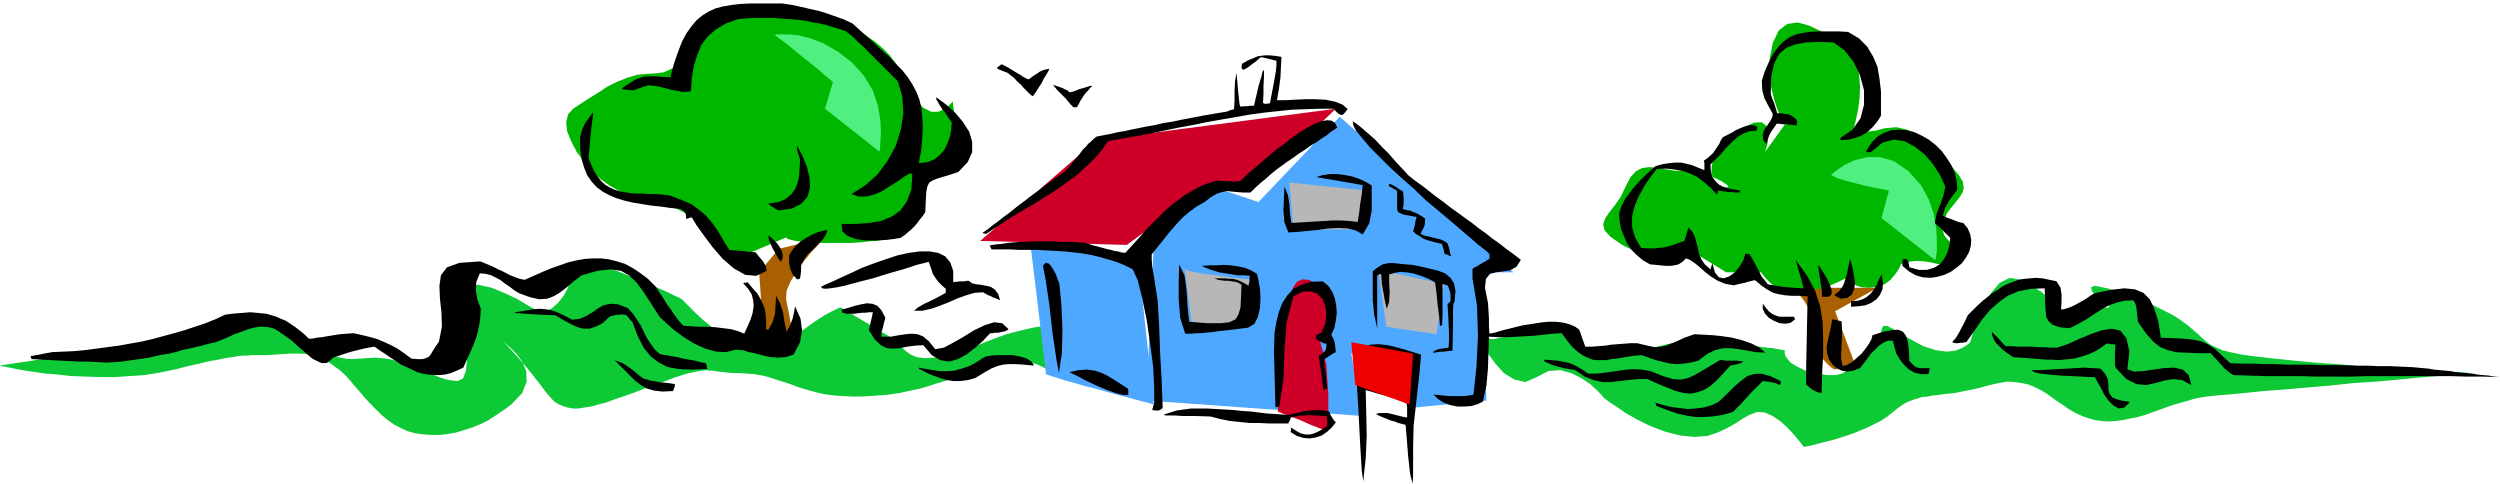 <svg xmlns="http://www.w3.org/2000/svg" width="5.012in" height="93.12" fill-rule="evenodd" stroke-linecap="round" preserveAspectRatio="none" viewBox="0 0 5012 970"><style>.pen1{stroke:none}.brush4{fill:#ce0028}.brush5{fill:#4fa8ff}.brush9{fill:#000}</style><path d="m3453 374 10 2 2-3-5-4-11-7-15-7-18-6-20-4-20-2-20-1-18-3-17-3-15-1-14 2-12 6-11 12-10 19-10 21-12 17-11 14-8 12-4 12 3 12 12 13 23 16 28 14 25 7 23 2 19-1 16-4 11-5 7-3 3-2 77 47h70l1 2 4 5 7 8 8 8 11 8 12 8 13 5 14 2 16-2 17-4 19-6 17-8 16-7 12-6 9-4 3-2v1l-1 3 1 4 2 4 4 4 7 4 10 3 15 1 16-2 14-5 11-8 8-9 6-8 5-8 2-5 1-2 1-1 5-1 6-2 9-2 11-1 14 1 14 2 17 4 16 3 14-1 10-5 9-7 6-7 4-7 2-5 1-2h-3l-8-2-10-3-12-5-11-7-8-10-4-12 2-16 7-16 9-12 9-11 8-10 6-10 2-9-2-12-8-13-13-16-14-17-17-18-18-16-20-14-21-10-22-5-23 2-20 5-16 2h-11l-7-1-5-2-2-2-1-1v-1l1-5 3-13 4-19 3-22 1-25-2-24-6-22-11-18-17-16-20-16-23-15-24-11-22-6-21 3-17 13-12 25-6 32v30l3 28 6 24 7 21 7 15 5 10 2 4-39 54 1-4 3-10 2-13v-14l-4-11-9-7-16 1-24 11-25 18-18 19-11 19-6 17-1 16 4 13 8 10 10 5zM1576 476l-108 46-55-70-1-1-4-3-7-4-8-6-10-6-12-6-13-7-14-6-15-5-17-4-17-4-18-5-19-6-18-7-18-10-18-13-17-16-17-19-14-20-11-21-8-20-2-18 4-16 10-11 15-10 17-11 18-11 18-12 20-10 20-8 20-6 20-2 18-1 15-2 12-5 11-6 10-10 10-12 12-15 13-19 8-10 9-9 9-8 11-8 11-7 12-6 12-5 12-4 13-4 13-3 13-2 13-1h13l13 1 12 1 12 3 12 3 14 3 15 4 15 4 16 5 17 6 17 6 17 8 16 8 16 10 16 11 15 13 14 14 12 16 11 18 10 19 17 33 17 19 16 8h14l12-5 9-7 6-6 2-3 16 132h-2l-7-1-9 1-11 2-12 4-11 7-10 11-8 15-5 17-5 17-5 15-5 14-6 12-9 11-12 9-15 7-10 3-13 2-14 2-16 1-17 2-18 1h-70l-15-1-14-2-12-1-9-2-7-2-3-3z" class="pen1" style="fill:#00b700"/><path d="m2965 670 14 8 15 2 18-4 19-6 21-6 22-5 23-1 23 5 21 9 17 10 14 10 13 10 12 7 13 6 15 3 19-1 18-3 15-4 14-4 12-5 13-4 14-4 17-4 21-3 13-1 14-1 15 1h17l17 1 18 2 17 1 17 2 17 2 15 2 14 2 12 1 10 2 8 1 4 1h2v5l1 6 4 6 7 8 11 7 16 8 23 6 23 4h17l13-3 10-6 9-9 10-9 11-11 15-12 13-12 7-13 3-11 2-8 3-5 9 1 15 8 26 16 30 16 25 8 22 3 17-2 13-5 10-6 5-4 2-2 2-7 5-17 9-24 11-26 15-25 17-20 20-10 22 4 21 12 19 11 14 11 12 9 9 8 6 7 4 4 1 1 93-8-4-3-11-8-12-11-9-10-2-8 8-3 25 5 44 14 26 10 22 10 18 9 16 8 14 8 11 8 10 7 8 7 7 6 7 6 6 6 6 5 7 6 8 5 9 4 11 5 16 4 24 5 30 4 35 4 40 4 42 4 44 3 45 4 44 3 42 3 38 2 35 2 29 2 22 1 14 1h5-5l-15 2-23 2-31 2-36 3-41 4-44 4-47 3-47 5-47 4-45 4-42 3-38 4-32 3-25 2-18 2-13 2-14 3-13 4-14 4-14 4-14 5-14 5-14 5-14 5-14 4-15 3-14 3-15 2-14 1-15-1-14-2-14-4-13-5-13-6-12-7-11-8-11-7-11-8-11-8-12-7-12-6-12-5-14-3-14-2-15-1-17 3-18 4-18 5-17 4-16 3-14 3-14 2-13 1-11 2-12 1-10 2-11 1-9 3-10 3-10 4-9 5-10 7-10 8-11 9-12 8-14 7-14 7-14 6-15 6-15 5-15 5-14 4-13 3-11 3-11 3-8 2-7 1-4 1h-1l-2-3-7-9-10-12-13-14-14-13-16-11-16-7-15-1-14 5-15 8-15 10-16 9-19 9-21 7-26 2-29-3-31-8-29-11-26-13-23-13-19-13-15-10-9-7-3-3-3-4-9-9-13-12-18-12-20-10-22-6-24 2-23 12-23 10-22-5-21-13-18-20-15-21-11-20-6-13v-4zM0 733l5-1 13-2 20-3 27-4 32-5 36-6 39-7 41-6 41-7 41-8 39-7 36-7 33-7 27-6 22-5 14-5 19-7 16-3h15l15 3 16 7 19 10 22 13 26 16 26 15 21 10 17 5 14 3 14 1 13-1 16-1 18-1 10 1 11 1 11 2 11 3 12 4 11 4 11 4 11 4 11 5 10 4 11 4 10 4 9 3 9 2 8 1 8 1 11-5 6-15 2-20-1-23-3-22-4-20-3-15-1-5-1-4-1-10-1-14 2-15 6-13 11-9 19-3 27 6 29 12 23 11 18 11 14 8 12 5h11l12-5 13-11 12-15 8-15 5-14 4-13 5-10 8-8 11-4 17 1 11 2 12 3 14 4 14 5 15 6 15 6 15 6 14 6 14 6 13 6 12 5 10 5 8 4 7 3 4 2 1 1 3 3 9 9 13 13 16 15 18 15 19 14 20 11 18 6 17 4 14 4 14 3 13 3h12l12-3 13-7 14-12 15-14 16-12 16-11 14-9 13-7 10-5 7-3 2-1 117 70 1 2 2 4 5 6 6 6 10 7 12 5 15 2 19-1 18-3 15-3 14-4 12-4 13-4 14-6 17-7 21-8 22-8 19-5 16-4 13-3 10-2 7-1h6l15 93-1-2-4-5-8-5-13-6-18-4h-24l-32 4-39 11-21 7-19 6-19 6-16 5-16 5-15 5-14 4-14 3-14 3-14 3-14 2-15 2-15 1-16 1-17 1h-18l-18-1-17-1-16-2-15-3-15-4-14-4-13-4-13-5-12-4-13-4-12-4-13-4-13-3-13-2-14-1-14-1h-13l-11-1-10-1-8-1-7-1-6-1h-6l-6-1-7 1-8 1-9 2-11 2-13 4-16 5-18 7-22 8-22 8-21 8-20 7-18 6-16 6-16 4-14 4-13 2-13 2h-11l-10-2-10-3-9-4-9-6-7-8-8-9-15-20-15-19-14-17-13-15-11-12-9-10-6-6-2-2 4 3 9 8 12 12 12 16 8 19 1 21-9 23-22 23-15 11-15 10-15 10-16 8-17 7-16 5-16 5-17 3-16 2h-16l-16-1-16-2-15-4-14-6-15-8-13-9-13-11-11-11-11-11-11-12-10-12-10-11-9-11-10-11-11-10-11-8-11-8-13-7-14-5-15-4-16-1h-18l-18 1-15 1-13 1h-31l-10 1h-9l-10 1-12 2-13 2-14 3-18 3-20 5-23 5-27 7-30 6-30 5-30 2-30 2h-30l-29-1-28-1-26-3-25-2-22-3-20-3-17-3-14-3-10-2-7-1-2-1z" class="pen1" style="fill:#0cc935"/><path d="m1965 483 294 8 171-125 77 16 171-164-480 63-233 202z" class="pen1 brush4"/><path d="m2313 491-15 312 434 31-23-125 124 8-7 101 154-15-8-257h62l-348-312-163 171-93-31-6 5-17 14-22 20-25 22-24 22-18 19-9 12 4 3z" class="pen1 brush5"/><path d="m2097 748-31-257 216 31 31 289-3-1-7-2-12-3-15-4-18-5-20-5-21-6-21-6-21-5-20-6-19-5-15-5-13-4-9-3-4-2 2-1z" class="pen1 brush5"/><path d="m1530 663-8-117 39-47 93-23-4 4-9 10-14 15-15 18-14 21-13 20-8 19-1 17 6 30 5 28 4 20 1 8-3-1-7-4-10-4-11-6-11-4-10-4-7-1-3 1zm2063-86 2 2 5 5 8 8 9 11 8 14 8 16 5 17 2 20 2 19 4 15 6 13 8 9 7 7 6 5 4 2 2 1 38-16-38-101 85-47h-96l-8 1-12 1-13 1-14 1-12-1-10-1-6-2z" class="pen1" style="fill:#a86000"/><path d="m1553 70 4-1h25l20 2 23 6 26 10 28 16 29 22 25 28 17 29 10 30 5 29 1 25-1 20-1 13-1 5-109-86 16-54-4-3-11-9-16-14-19-15-20-16-19-16-16-12-12-9zm2118 281 3-3 10-8 15-10 20-9 24-6h26l28 8 29 20 25 28 16 29 10 30 5 29 1 25v20l-2 13-1 5-108-85 15-55-4-1-11-2-16-3-18-4-20-5-19-5-16-5-12-6z" class="pen1" style="fill:#51ef7f"/><path d="m2375 538 16 125 101-8 23-94-7-1-17-1-24-3-28-4-26-3-22-4-14-4-2-3zm210-172 8 94h124l23-78-155-16zm178 172 16 117 101 15 15-101-7-1-17-4-24-5-27-6-25-5-21-5-12-4 1-1z" class="pen1" style="fill:#b7b7b7"/><path d="M2562 826v-15l1-38 2-49 4-46 3-21 3-22 5-22 5-19 7-17 8-12 11-5 13 1 13 7 11 10 10 10 7 10 6 10 4 8 2 6 1 2-31 62 12 44 4 60v53l-1 22-5-2-13-5-18-7-20-9-19-7-16-6-9-4v1z" class="pen1 brush4"/><path d="m61 714 6-1 5-1 6-1 5-1 5-1 5-1 6-1 5-1 22-1 22-1 22-2 23-3 22-3 23-3 22-4 23-4 22-5 22-6 22-6 21-6 21-7 21-7 20-8 19-9 14-2 12-1 13-1 11-1 12 1 10 1 11 1 10 3 10 3 9 4 10 4 9 6 9 6 9 7 10 8 9 9h7l9-2 10-1 12-2 12-2 13-2 13-1 14-1 18 4 16 4 14 4 14 6 13 6 13 7 13 9 15 11 13 1h9l7-2 6-3 4-5 4-7 5-8 7-10 6-30-1-29-3-28-1-25 3-21 12-16 25-9 42-3 12 5 12 5 12 6 11 5 11 6 10 4 11 4 10 2 18-8 18-8 17-7 17-6 17-6 17-4 17-3 16-1h16l16 2 16 4 16 5 15 8 15 10 16 12 15 15 14 21 10 16 8 11 6 9 5 7 4 5 4 5 5 5 14 1 16 1h17l17 1 16 2 16 2 14 4 12 5 7-15 6-14 4-13 2-13-1-12-3-12-7-11-10-11 2-1h3l2-1h2l10 12 9 10 6 10 5 10 4 11 2 11 1 14v16h1l1 1h1l1 1 9-16 5-18 1-18 1-17 8 15 6 19 3 20 4 18 7-13 5-13 3-13 2-12 11 25 3 23-4 24-13 25-16 5-15 1-15-1-14-3-15-4-14-3-13-4-14-1-19 5-20-1-22-6-22-10-21-13-19-14-16-14-13-12-18-28-15-23-14-19-15-14-16-9-21-3-26 3-32 9-17 13-14 12-13 10-12 7-13 5-16 1-18-4-22-8-10-6-9-7-9-6-9-7-9-5-10-5-11-3-12-1-7 17-1 17 3 18 7 19-1 17-2 15-3 14-4 14-5 13-6 14-7 15-7 16-13 6-12 5-12 3-11 1h-12l-11-1-11-2-11-3-10-5-11-5-11-5-10-7-11-7-10-7-11-7-11-8-12 2-10 2-8 2-8 2-8 2-10 3-12 4-15 5-5 5-5 4-4 2h-9l-5-2-6-3-8-4-16-14-13-11-12-11-11-8-10-7-9-6-8-4-9-2-9-1h-9l-11 2-11 3-13 5-15 5-17 8-20 8-14 3-14 4-13 3-13 3-14 3-13 4-13 3-13 2-14 3-13 3-13 2-14 2-14 2-14 2-15 1-15 1-19-1-19-1h-18l-19-1-19-1-19-1-19-1-19-1v-2l-1-1v-2l-1-1z" class="pen1 brush9"/><path d="m1032 626 20-3 17-3 13-1 12 1 11 2 12 4 13 6 17 9 16-2 13-6 12-7 11-8 11-6 14-3 15 1 20 8 10 11 8 12 8 12 6 13 6 12 8 12 8 11 10 9 12 2 11 2 12 2 12 3 11 2 12 2 11 3 11 2 1 3 1 3v3l1 3-31 1-26-1-22-4-18-9-16-12-14-17-12-23-11-29-4-4-3-4-3-4-4-3h-4l-4-1-3 1h-6l-4 1-5 1-6 2-14 13-14 7-12 4h-12l-12-3-13-6-15-8-17-10-27-1-20-1-14-1-10-1h-6l-3-1h-1v-1zm131-351 4-15 6-13 8-11 8-11v6l-2 13-3 27-4 46 6 15 6 13 7 10 7 9 8 7 9 5 8 4 10 3 10 2 11 2 11 1h13l13 1h14l14 1 16 2 24 9 20 9 15 11 13 11 12 14 11 15 11 19 13 21 7 1h6l7 1h7l6 1 7 1h6l7 1 7 9 7 8 6 10 2 10-21 10-22-2-23-13-22-19-20-23-18-24-15-21-9-15h-2l-3 1-3 1-3 1-1-8-1-4-3-4-7-4-20-2-20-3-20-2-18-3-18-3-17-4-16-5-14-6-13-7-12-9-10-11-9-13-6-15-5-17-3-21v-23zm85-99 14-9 11-7 10-4 10-3h21l13 1 17 1 7-27 8-23 8-21 9-17 10-14 10-12 12-10 13-8 13-6 15-4 17-3 17-2 19-1h67l19 3 19 4 17 4 18 4 16 5 17 6 17 6 17 8 21 19 19 17 17 16 16 14 14 15 13 13 11 14 9 14 8 15 6 15 4 17 2 18 1 20-1 22-2 24-5 27 18-2 14-6 11-9 9-11 6-13 5-14 2-13 1-13-3-5-5-7-5-8-6-7-5-8-4-7-3-5v-4l19 14 19 17 15 18 13 20 6 20v21l-9 20-19 20-22 7-17 5-11 4-8 5-4 8-2 11-1 17-1 23-5 8-6 7-5 7-5 6-6 6-7 6-7 6-9 6-12 2-17 2-20 1h-22l-19-3-16-6-10-9-2-15h28l27-2 24-4 22-9 17-12 13-18 9-24 2-30-1-1-1-1h-1l-1-1-12 7-14 10-15 9-15 10-16 7-16 4h-16l-14-5 27-17 25-22 20-27 17-31 10-32 5-33-2-33-9-31-30-30-22-22-17-17-12-11-8-8-6-5-5-4-5-4-13-4-13-4-13-4-13-3-13-2-13-3-13-2-13-1-14-1-13-1-14-1h-41l-14 1-14 1-26 9-20 12-16 14-13 17-8 20-7 22-4 24-2 27-9 1h-9l-10-2-11-2-11-3-12-3-11-2-12-1-4 1-3 1-4 1-4 2-4 1-3 1-4 2-4 1-14-1-7-1-2-1 1-2zm-16 546 8 3 8 3 8 5 7 5 7 5 7 6 6 5 7 5 8 2 6 2 6 1 6 1 6 1 8 1 10 1 13 2v3l-1 4-1 3-2 4-21 1-17-2-14-4-12-7-12-9-12-12-13-13-16-16zm308-250 6 4 6 6 6 6 5 7 4 8 2 7v8l-4 7-7-11-9-16-7-16-2-10z" class="pen1 brush9"/><path d="m1541 408 20-3 14-6 11-9 8-11 5-12 3-15 1-15 1-17-4-13-2-7v-8l11 21 9 22 5 22 1 19-5 18-12 14-19 10-28 4-11-7-6-4-2-2v-1zm41 104 6-10 8-10 9-8 11-7 11-6 11-5 11-3 10-2-3 9-5 8-6 7-8 8-8 8-9 8-7 10-7 12v13l-1 7-1 7-1 1h-2l-1 1h-2l-9-10-5-12-2-12v-14zm64 63 10-5 14-6 17-8 20-9 21-10 24-9 23-8 24-8 23-5 22-3h20l17 3 14 7 10 12 6 17v23l4-1h4l4-1h11l4-1h4l7 5 9 2 9 1 10 2 9 2 8 5 7 9 4 13-9-4-6-2-5-3-4-1-3-2-2-1-2-1-3-2-17 1-17 5-17 6-18 8-18 7-17 6-18 4h-17l3-2 3-3 3-2 5-3 7-4 11-5 14-7 18-10v-8l-7-6-6-6-5-6-4-6-4-6-2-7-3-8-3-9-4 1-8 2-12 3-15 5-16 5-18 5-20 6-19 6-20 5-19 5-18 5-15 3-13 2-10 1-7-1-2-3z" class="pen1 brush9"/><path d="m1687 621 14-4 13-4 13-3 11-2 11 1 10 4 8 9 8 15-3 11-2 9-3 9v9h19l16-3 14-2 12-1 11 1 11 4 12 10 13 16 17-3 19-10 21-12 21-13 21-10 19-6 16 2 13 12-3 2-4 2-4 1-5 1-6 1h-5l-5 1h-5l-15 16-16 14-17 13-17 9-17 5-18-3-17-10-17-20-17 1-15 2-15 3-13 1-13-1-12-6-12-11-12-19 2-9 2-9 2-9 2-9h-8l-7 1h-7l-8 1-7 1h-16l-8-2-1-2v-1l-1-2v-1zm155 116 22 4 19 3h16l15-1 14-4 15-5 15-8 17-11 11-2 14-1h31l15 3 13 4 9 6 5 8-21-2-16-1h-14l-11 1-12 3-12 5-14 8-18 11-15 4-15 2h-13l-14-2-13-4-14-5-14-6-15-8v-2zm129-271 10-7 10-8 11-8 10-8 11-8 10-8 10-8 11-8 10-8 11-8 10-7 10-8 11-8 10-7 10-7 10-7 15-18 11-13 8-11 7-7 5-6 5-4 5-5 6-5 10-2 10-2 11-2 12-3 13-2 13-3 15-3 15-3 17-3 17-4 19-3 19-4 21-4 21-4 23-4 24-4 4-1 4-2 4-1 4-1 1-18v-20l1-18 3-17 3 35 2 19 1 9 2 5 7-1h7l6-1h7l9-39 6-20 2-9 3-4v16l-1 17v16l-1 17 2 2h6l6-1 8-42 4-23 1-11v-9l-4-1-4-1-4-1-4-1-4-1-4-1-4-1h-4l-9 8-7 5-5 4-4 3-3 2-2 1-2 1-3 1-2-2-1-3v-2l1-5 12-7 10-4 9-4 7-1 8-1h9l11 1 13 2-1 21-1 21-3 22-4 23h16l19-1 21-1h21l21 1 19 4 15 6 10 9-3 3-2 3-3 3-3 3-6-2-4-3-3-3-5-5h-28l-28 1-28 1-28 3-28 3-29 4-28 5-29 5-28 5-29 6-28 5-28 6-29 6-28 5-28 5-28 5-10 15-12 15-13 13-14 13-14 13-16 11-16 12-16 11-17 10-17 11-17 10-17 10-17 10-16 11-16 10-16 11-5-1h-2v-1l1-1z" class="pen1 brush9"/><path d="m1984 492 12-2 12-1 12-2 12-1 12-1h12l12-1h46l12 1h23l12 1h12l19 6 15 4 11 3 9 2 7 2 7 1 7 2 8 1 10-11 11-12 10-11 10-12 11-11 10-10 11-11 10-10 11-9 12-9 12-9 12-7 12-7 14-7 14-5 14-4 11 1h14l5 1h7l4-1h5l7-6 9-9 12-10 13-11 15-13 15-13 17-12 16-13 16-11 15-9 15-8 13-5 12-2 9 1 7 5 4 9-11 7-10 8-11 7-11 8-12 7-11 8-11 7-11 8-12 8-11 8-11 8-11 9-10 9-11 9-10 9-10 10h-14l-13-1-11-1-9-1-10 2-10 3-12 7-13 10-16 9-15 11-14 12-12 13-13 15-12 15-12 15-12 15v10l1 14 4 24 7 45 3 54 2 53 3 54 2 54-4 3-4 2h-5l-8-1 4-15v-30l-2-41-6-46-7-48-9-44-9-36-10-22-16-8-17-7-17-5-17-5-17-4-17-3-18-2-18-2-18-1-18-1-18-1h-36l-19-1h-37l-1-2-1-2-1-2-1-2zm16-357 2-2 2-1 2-2 3-1 13 7 10 6 8 5 7 4 4 3 4 2 4 2 4 1 6-5 6-4 5-3 4-3 4-2 5-2 5-1 6-1-2 4-4 7-5 8-5 10-6 9-5 8-4 6-3 3-6-5-5-5-7-7-6-7-7-6-6-7-7-5-6-5-13-5-7-3-1-2 1-1z" class="pen1 brush9"/><path d="m2091 533 5-6 6 1 5 5 5 8 5 9 3 9 3 7 1 4 4 42 2 47-1 48-6 41-5-27-4-27-4-27-3-27-3-27-4-27-4-27-5-26zm20-363 9 3 6 2 5 2 4 2 2 1 3 1 2 2 2 2 6-1 6-2 7-3 7-2 7-2 6-2 4-1h3l-5 5-4 5-4 4-4 5-3 5-4 6-3 6-4 7h-7l-5-5-5-6-5-6-6-6-6-6-5-5-5-6-4-5zm33 576 19-4 16-1 15 2 13 4 13 6 13 8 14 9 14 9 1 3v10h-10l-16-4-19-7-21-9-19-9-17-9-12-6-4-2zm190 85 12-4 13-4 14-2 15-2h33l17 1 18 1 17 1 18 2 17 1 16 2 16 2 16 1 14 1 13 1 12-3 10-2 10-3 10-1 10-1h9l10 1 11 2 2 6 3 5 3 5 5 6-8 10-10 9-10 7-12 4-12 2-13-1-13-4-13-8 1-2v-7l11 7 9 5 9 2h9l8-2 9-4 9-5 9-6v-10l-1-5v-5h-9l-9-1h-8l-9-1-9 1h-9l-9 2-10 2-1 3-1 3-2 3-1 3h-39l-20-1h-19l-20-2-19-2-20-4-19-5-32-1h-23l-17-1h-18l-3-1h-1l1-1zm30-301 11 23 4 31 2 33 3 28 36 3h27l18-2 12-6 6-10 4-14 1-20 1-25-6-4-6-2-7-1-7-1h-7l-7-1-7-1-7-3h21l8 1h8l8 2 7 3 8 4 8 5 1-5 1-5v-5l1-5-11-1h-13l-12-2-13-2-13-2-13-4-11-4-11-5 14-1h15l15-1 15 1 14 2 14 3 12 5 12 7 3 13 3 17 1 19-1 19-4 18-7 14-13 8-17 2-24 3-18 2-14 2-12 1-9 1h-9l-11 1h-12l-10-32-3-37v-37l1-33zm191 138 4-23 5-20 7-18 10-15 12-13 16-8 19-6 24-1 11 9 8 12 5 13 3 15 1 15-2 15-3 15-6 13 5 10 2 7 1 7 1 11-6 3-6 4-6 4-6 4 2 14 2 15 1 14 2 15-2 1h-2l-2 1-2 1-2-17-2-18-3-17-2-17 9-6 4-4 2-6v-8l-6-1-5-3-5-2-4-3-1-3v-4l4-3 7-3 8-18 2-18-2-17-6-15-10-10-13-5-17 1-18 9-14 54-4 56-2 56-8 55h-2l-2 1h-2l-2 1-1-37-1-38-1-37 1-37zm20-294 7 17 3 18 1 19 3 19 17-1 17-1 16-1 17-1 16-1h17l16 1 17 2 3-19 2-18 3-18 2-19-12-2-11-2-12-2-11-2-12-2-12-2-11-2-12-2 13-4 14-2h15l16 2 15 3 14 5 13 6 11 7v50l-5 26-13 22-14-8-16-4-19-1-20 1-21 3-21 2-20 2-18 1-8-20-2-25 1-24 1-23z" class="pen1 brush9"/><path d="m2712 243 14 10 15 13 15 13 14 15 15 15 13 15 14 15 12 13 14 11 14 10 14 11 14 11 14 10 14 11 14 10 15 11 14 10 14 11 14 10 14 11 14 10 14 11 14 10 14 11-9 14-13 7-14 2-14 2-12 3-8 10-2 18 6 30 1 15 1 16v15l1 16 10-2 10-3 11-3 12-3 12-3 13-3 13-2 13-2 13-2 12-1h12l12 1 10 2 10 3 9 4 8 6 3 8 3 9 3 8 3 9h13l13-1 13-1 13-2 13-1 13-1 13-1h13l21 5 15 3 12-1 10-2 10-4 12-5 15-7 20-7 18 1 19 1 19 2 20 3 19 5 18 6 16 8 13 11-19-1-17-3-17-3-16-2h-16l-16 4-16 8-17 13-16 4-14 2-13 1-13-1-13-3-13-3-15-5-16-6-15 1-13 2-12 2-12 2-10 1-10 2h-18l-9-1-8-3-9-4-8-5-9-7-9-9-9-11-10-14-18 1-18 2-18 2-18 1-18 1-19 1h-18l-19-1-1 32-1 32-3 33-7 33-10 5-13 4-14 1h-14l-15-3-13-5-11-7-9-9 11 1 10 1 10 1h30l9-1 10-2 6-56 3-62-2-61-9-54v-19l4-3 5-2 4-3 4-2 5-3 4-2 4-3 4-2v-9l-1-2-8-7-13-10-16-14-19-16-22-19-24-20-25-21-24-23-25-22-23-21-21-21-19-19-15-18-12-14-6-12-1-8zm4 462 15-9 16-5 17-1 18 2 17 4 18 5 16 5 16 5-3 35-4 36-4 36-4 36-1 44v54l-1 18-5-20-4-36-3-38-2-24-7-2-8-2-7-3-8-2-7-3-8-3-7-3-8-4 7-2h16l9 2 8 2 8 2 8 2 7 1v-21l-1-7-3-2-3-2-4-2-6-2-10-3-13-4-19-5-24-7 1 45 1 46-2 46-5 46-3-22-3-50-4-78-7-110z" class="pen1 brush9"/><path d="m2752 544 10-8 10-6 9-2 8-1 10 1 9 1 11 1 13 1 19 4 17 4 16 4 13 5 11 9 7 11 3 16-2 21-2 3-1 11v28l-1 56-10 1-8 1h-6l-4 1h-4l-3 1h-2l-3-1 5-3 4-2 3-1 4-1h3l4-1h4l5-1 1-15v-14l-1-22-2-37 2-1 1-1 2-2 1-1v-15l-2-7-3-9-2-1-3-1-3-1-3-1v62l-1 21h-1l-1 1h-1l-1 1-2-22-3-22-2-22-3-22-9-5-11-5-11-4-13-4-13-2-13-1-11 2-11 3v16l1 20-1 19-5 14-4-18-3-17-3-17-1-18-2 1h-2l-2 1-2 1v106l-6-27-3-30v-57zm33-176 7 3 7 4 7 5 7 4 1 13v14l-2 8 7 2 7 1 5 2 5 2 5 2 5 3 5 3 6 4v7l-1 7-3 7-5 9 4 3 6 2 6 1 8 2 8 2 8 2 7 3 7 5 2 6 2 7 1 6 2 7-3-1-3-2-3-1-4-1-1-5-1-5-2-5-1-5-9-2-8-2-7-2-7-2-7-3-6-4-7-4-7-6 2-7 2-8 1-7 2-7-16-3-11-2-7-3-4-3-1-6v-35l-4-3-4-2-5-3-4-2 1-2v-3zm310 353 15 1 12 1 11 2 10 2 9 3 10 5 10 6 12 8h18l16-2 15-2 14-2 14-2 15-1 16 1 17 3 25 10 20 6 16 1 14-3 13-6 14-8 17-10 20-12h6l5 1h24l6 1h6l-2 2-3 2-7 2-14 3-11 12-10 11-9 9-9 8-9 6-8 4-9 3-8 2-9 1-10-1-10-2-10-3-12-5-13-5-14-6-15-7h-20l-19 2-18 2-17 2h-16l-18-4-18-7-19-13-4-1-8-1-11-2-11-3-11-3-9-4-7-3-2-4zm151-293 5-15 7-14 9-12 9-12 10-11 11-11 11-10 11-10 15-4 13-2 11-1h12l10 2 12 3 12 5 13 5v-14l-1-5 7-5 6-5 6-6 4-6 4-6 4-6 3-7 4-6 8-4 8-4 10-6 9-4 10-4 9-2h8l7 3v3l-1 2v3l-15 1-13 5-12 8-11 10-11 11-10 12-11 11-10 10 1 14 3 11 6 8 7 7 9 5 11 3 11 2 12 2v1l-1 1v1l-1 1h-8l-6-1h-9l-4-1h-4l-5-1-6-1-1 2v2l-1 2-1 2-13-14-13-11-13-10-14-7-15-5-16-3-18-2-19 1-13 17-12 18-11 20-8 19-5 21v21l6 21 12 21 14 1h12l10-1 9-1 10-2 9-3 11-4 12-4 2-7 2-7 2-6 2-7 8 9 5 10 3 11 3 11 2 11 5 12 7 10 11 10 1-3 1-3 1-3 1-3 5 18 8 10 10 2 11-4 11-8 9-11 8-13 4-13h8l5 8 4 7 4 8 4 7 4 8 4 8 6 7 6 8 6 1 6 1 5 1 6 1 8 1 10 1 13 1 18 1-4-15-4-14-4-14-4-14 23 32 16 30 10 31 5 31 1 32v35l-2 36-1 40-5-1-4-1-4-2-4-2-3-2-4-3-3-3-4-3v-35l1-47 1-50 1-45-17-1h-15l-13-1-12-2-12-3-11-6-12-8-13-11h-3l-4 1-4 1-4 1-6 2-6 1-8 2-8 2-17-3-15-6-13-8-13-10-11-10-10-8-9-6-8-3-7 7-8 5-8 2-9 1h-9l-10-1-10-1-11-1-14-8-12-10-11-11-9-13-6-14-6-15-3-16-1-15z" class="pen1 brush9"/><path d="m3318 807 16 5 17 4 16 2 16 2 16-1 16-2 15-4 15-7 18-17 15-15 13-11 12-9 13-4 15-1 18 5 21 10v4l-1 2v2l-3-1-2-1-2-1-3-1-4-1-5-1-7-1-9-1-5 5-6 6-7 7-8 8-8 9-8 9-9 9-9 9-21 6-20 3-18 1h-17l-18-3-18-4-20-7-21-8-1-2v-2l-1-1-1-2zm214-645 6-19 7-16 7-14 7-11 8-10 8-8 9-7 9-5 11-4 11-2 12-2 13-1h47l18 1 22 13 16 16 12 20 9 21 4 24 3 25v49l-7 11-8 10-8 8-9 7-10 5-11 4-13 3-14 1-1-1v-2l-1-1 25-17 16-23 7-27v-29l-8-30-13-27-18-23-22-16-29-1-26 1-22 4-18 7-14 12-10 19-6 26-1 35 3 10 4 9 3 10 3 10h6l7 1 8 1 6 2 6 4 5 4 2 5-1 7h-5l-5-1h-5l-5-1h-10l-5-1h-5l-7 10-6 9-4 9-4 13-6-8-1-8 1-8 4-8 5-7 5-7 4-8 1-7-10-18-7-14-4-15-1-19zm2 447 7 9 6 7 7 5 7 3 7 2h28l1 1 1 1v2l1 1-9 7-10 2-12-1-12-5-10-6-8-9-4-9v-10zm111-78 4 5 6 10 7 11 6 13 4 11v9l-6 5h-13l-1-15-3-20-3-19-1-10zm17 164 3-14 3-14 3-13 2-14 5 1 4 1 5 1 5 1 1 20-1 28-1 27 3 15 9-3 10-5 9-8 10-9 8-10 7-10 5-9 2-8 22-7 17-3 13-1 9 4 6 8 4 12 2 17 1 22 5 5 4 4 4 3 4 1 4 1h20l-1 3v3l-1 3-1 3h-15l-13-3-12-7-9-9-8-10-7-12-4-13-3-13h-10l-9 4-9 6-8 8-9 9-7 10-7 9-7 9-13 5-12 2-12-2-10-5-8-7-7-10-4-12-1-14zm17-105 8-6 6-8 4-8 3-10 3-10 2-10 2-10 2-9 3 10 3 12 2 13 2 14-2 12-4 10-9 7-14 2-7-4-4-2-1-2 1-1zm32 14 13-1 10-3 9-5 8-7 6-8 6-10 4-10 5-10 3 16-1 14-5 11-7 9-10 7-12 5-14 2-15 1v-11zm32-304 10-15 12-12 13-7 14-5 15-1 15 1 16 4 15 7 14 8 14 11 12 12 10 14 9 14 7 16 4 16 1 17-8 11-9 12-8 15-4 14 5 3 5 2 6 2 5 2 5 2 5 2 5 1 5 1 9 11 5 12 2 12-1 12-4 12-6 11-8 11-11 9-11 8-13 6-14 4-14 2-15-1-14-4-14-8-13-11v-10l1-3 7-1 3 4 2 6 1 7 19 5h16l14-4 12-7 8-10 7-13 4-14 2-16-4-4-4-4-3-3-4-4-4-4-4-4-4-3-4-4 4-20 7-17 6-17 4-19-10-22-14-22-17-20-20-16-21-11-22-3-22 6-22 18-2 1h-4l-2 1-2-2v-3l1-1zm172 384 3-3 2-2 2-3 3-5 3-5 4-8 6-11 7-15 10-10 10-10 10-9 10-8 10-8 10-6 10-7 10-5 11-4 10-4 12-2 12-1 12-1 13 1 14 3 14 3 8 13 2 13v14l-1 17 9-2 9-3 9-4 9-5 9-5 8-5 7-5 7-4 33-7 27-3 21 2 17 7 13 13 9 19 8 25 5 33 26 1 21 1 18 2 15 3 14 6 14 9 14 13 17 16 23 1h23l23 1h23l23 1h45l23 1h46l23 1h23l22 1h23l22 1 23 1 11 1 11 1 11 1 11 2 11 1 11 1 11 1 11 2 11 1 11 1 11 1 11 2 11 1 11 1 11 2 11 1-33-1h-33l-34-1h-167l-33 1h-67l-33-1h-67l-34-1-33-1-7-4-6-5-6-5-5-6-6-6-5-6-6-6-5-6h-28l-23-1-19-1-16-4-15-6-14-11-15-17-16-23-2-19-1-10-2-7-4-7-19 1-16 4-16 6-14 8-14 9-15 10-16 9-18 9-20-2-14-5-8-7-5-9-1-12-1-13v-15l-1-17-28 1-25 5-21 9-18 13-17 15-16 19-15 22-17 24h-3l-4 1h-5l-5 1h-5l-4-1-2-1 1-2z" class="pen1 brush9"/><path d="m3993 665 7 7 7 7 7 8 7 7h13l13 1h26l13 1h12l13 1h13l21-7 22-10 24-10 23-8 20-3 17 4 12 15 6 27-1 8-1 9-1 9-1 9 13 5 18-1 21-3 21-3 21-1 17 4 12 11 5 20-18-10-18-2-18 3-18 5-19 4-19-2-20-10-21-22-2-6v-19l1-22-4-1h-5l-4-1h-5l-11 8-11 7-11 5-11 4-10 3-11 3-11 1-10 1-11 1-12-1h-11l-13-1-12-1-13-1-14-1-15-1-6-4-7-5-8-6-6-6-7-7-5-8-3-7-1-8z" class="pen1 brush9"/><path d="M4073 742h18l17-1 18-1 18-1 17-1 17-1 17 1 16 1 10 11 5 11 1 11v9l2 8 6 8 13 5 22 4-11 11-11 2-11-6-10-10-9-13-7-14-7-12-4-8h-10l-16-1-21-1-22-1-22-2-19-2-12-3-5-4z" class="pen1 brush9"/><path d="m2709 686 8 86 109 39 7-102-124-23z" class="pen1" style="fill:#ef0000"/></svg>
